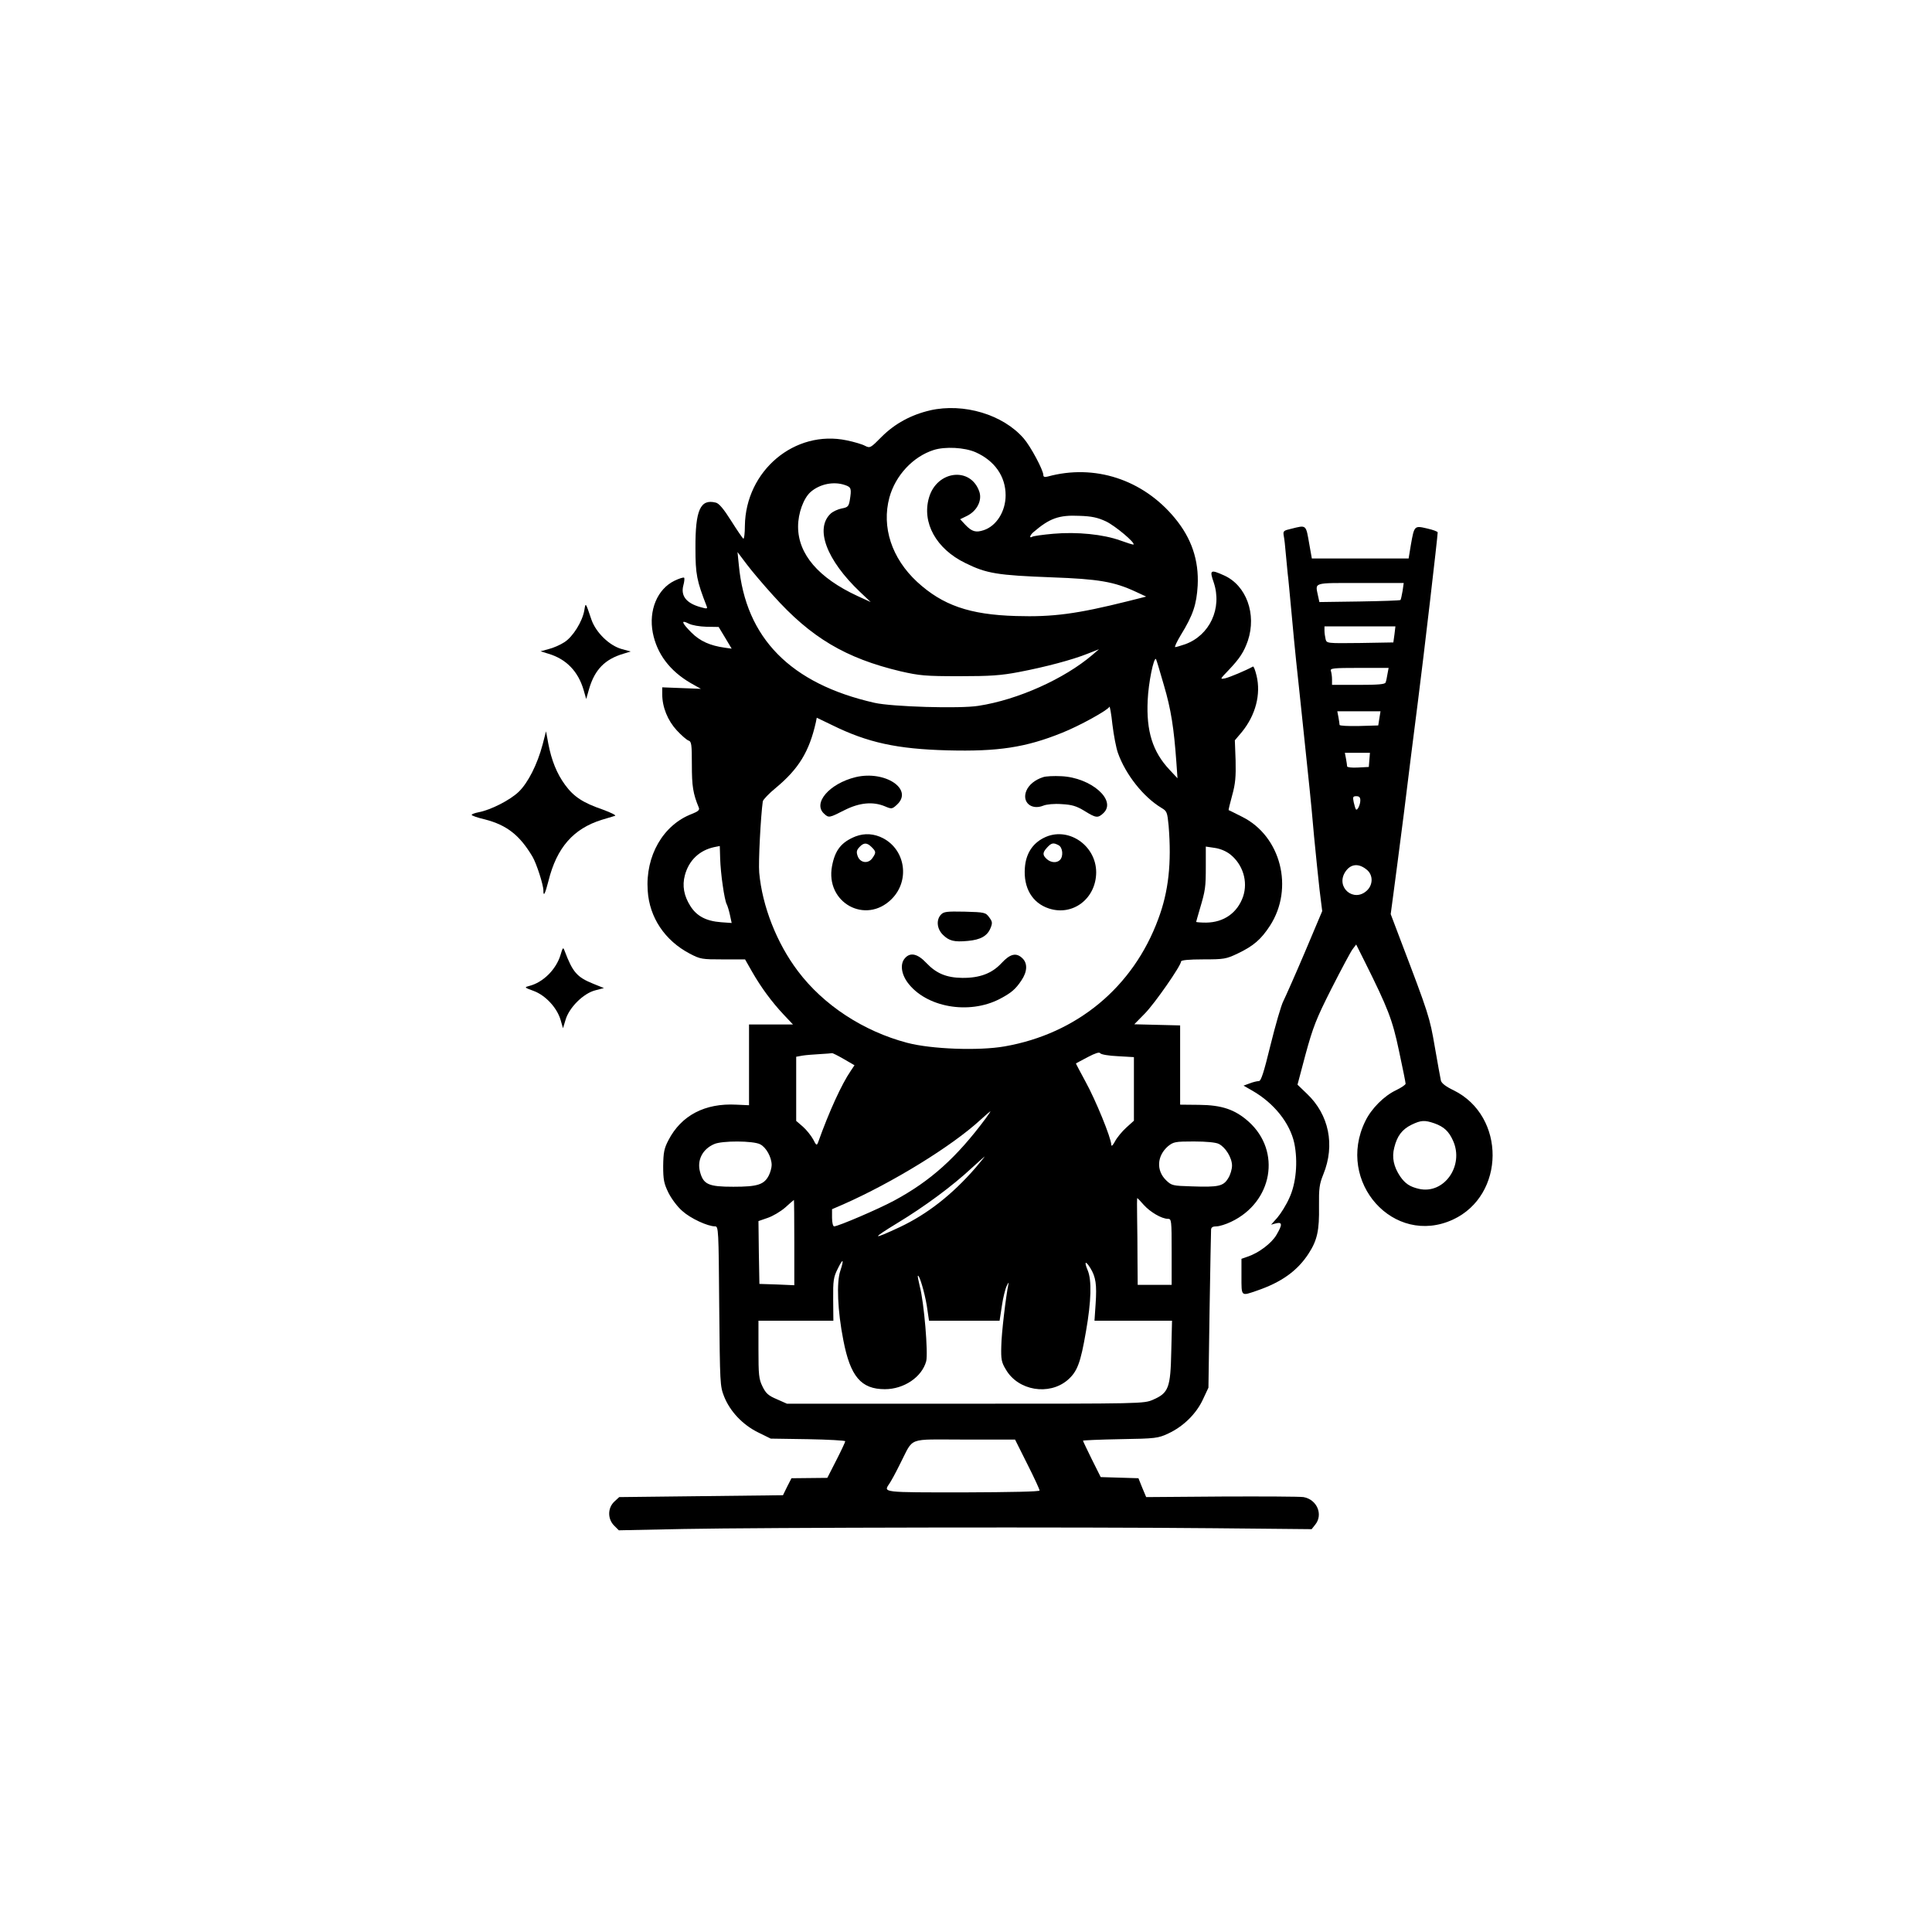 <svg xmlns="http://www.w3.org/2000/svg" width="1024pt" height="1024pt" viewBox="0 0 1024 1024" preserveAspectRatio="xMidYMid meet"><g transform="translate(0,1024) scale(0.1,-0.1)" fill="#000000" stroke="none"><path d="M4930 8065 c-100 -23 -187 -70 -257 -140 -59 -60 -62 -61 -88 -48 -14 8 -58 21 -97 29 -276 58 -536 -161 -540 -453 0 -40 -4 -70 -8 -68 -5 3 -34 46 -65 95 -39 62 -64 92 -81 96 -82 21 -109 -39 -108 -241 0 -140 7 -173 59 -307 6 -15 3 -16 -32 -6 -76 21 -106 60 -91 116 5 18 7 37 4 40 -4 3 -26 -4 -51 -16 -91 -44 -138 -157 -115 -276 22 -111 89 -201 200 -266 l55 -31 -102 4 -103 4 0 -37 c0 -68 29 -139 77 -191 25 -27 53 -51 62 -54 16 -5 18 -20 18 -128 0 -114 6 -153 37 -228 5 -12 -4 -20 -37 -33 -152 -58 -247 -222 -234 -407 9 -142 91 -264 222 -333 57 -30 65 -31 177 -31 l117 0 37 -65 c48 -84 105 -161 167 -227 l50 -53 -117 0 -116 0 0 -214 0 -214 -67 3 c-167 9 -292 -57 -360 -188 -23 -44 -27 -65 -28 -137 0 -73 4 -93 28 -142 16 -32 48 -75 74 -97 43 -39 134 -81 173 -81 18 0 19 -16 22 -422 4 -412 4 -424 26 -480 32 -80 99 -150 180 -190 l67 -33 197 -3 c109 -2 198 -7 198 -11 0 -4 -21 -49 -47 -100 l-48 -94 -95 -1 -95 -1 -23 -45 -22 -45 -434 -5 -434 -5 -26 -24 c-36 -34 -36 -92 -1 -127 l25 -25 343 7 c416 8 2110 11 2815 4 l514 -5 19 24 c43 53 10 133 -62 146 -19 3 -214 4 -434 3 l-400 -3 -21 50 -20 50 -100 3 -100 3 -47 94 c-26 53 -47 97 -47 99 0 2 89 6 198 8 188 3 200 5 254 30 80 37 149 105 184 181 l29 62 6 410 c4 226 7 418 8 428 1 12 9 17 29 17 15 0 50 11 77 24 220 104 268 374 93 531 -72 64 -141 88 -263 89 l-100 1 0 210 0 210 -122 3 -121 3 56 57 c53 54 192 254 192 276 0 7 42 11 117 11 111 0 122 2 183 31 84 40 124 75 171 147 129 199 58 476 -148 578 -38 19 -69 35 -71 35 -1 1 7 36 19 79 17 61 20 99 18 184 l-4 107 38 45 c72 89 101 199 77 298 -7 29 -15 50 -19 48 -40 -22 -122 -56 -146 -62 -30 -6 -30 -6 16 42 60 63 82 97 103 157 47 141 -8 293 -126 346 -73 33 -78 29 -55 -37 46 -137 -21 -281 -152 -328 -24 -8 -47 -15 -52 -15 -5 0 8 28 29 63 66 107 84 163 90 263 7 135 -33 252 -122 359 -169 204 -425 287 -673 219 -16 -4 -23 -2 -23 8 0 26 -68 153 -104 194 -110 127 -318 189 -496 149z m241 -222 c101 -45 159 -128 159 -228 0 -86 -49 -163 -116 -185 -42 -14 -63 -8 -98 29 l-27 29 37 18 c52 26 80 81 65 127 -45 135 -225 114 -267 -30 -39 -133 38 -272 192 -347 113 -56 170 -65 459 -76 248 -9 330 -23 444 -76 l56 -26 -95 -24 c-272 -68 -399 -85 -595 -79 -246 7 -389 57 -524 181 -135 125 -189 291 -147 447 32 117 125 217 235 252 60 19 163 14 222 -12z m-692 -174 c33 -11 35 -19 25 -81 -6 -32 -10 -37 -43 -43 -20 -4 -46 -16 -58 -27 -85 -79 -23 -246 156 -416 l56 -53 -70 32 c-207 96 -315 222 -315 368 0 71 29 150 66 183 49 43 123 58 183 37z m1384 -193 c49 -24 154 -112 145 -122 -2 -2 -33 8 -69 21 -91 33 -230 47 -356 36 -56 -5 -107 -12 -112 -16 -18 -10 -12 9 7 25 85 73 135 91 242 86 67 -2 98 -9 143 -30z m-1766 -391 c201 -225 386 -334 676 -403 101 -23 131 -26 312 -26 164 0 221 4 315 22 142 27 284 65 364 97 l61 24 -35 -30 c-149 -127 -395 -238 -604 -270 -98 -16 -459 -5 -551 16 -445 101 -683 343 -719 730 l-7 69 49 -65 c27 -36 90 -110 139 -164z m-352 -167 l64 -1 35 -58 34 -57 -36 5 c-79 11 -132 35 -177 80 -52 52 -58 70 -15 48 17 -9 58 -16 95 -17z m2424 -310 c38 -129 53 -227 66 -408 l6 -85 -43 46 c-89 95 -123 204 -115 368 4 92 32 229 44 218 2 -3 21 -65 42 -139z m-244 -358 c41 -116 136 -235 231 -292 29 -17 31 -23 38 -95 16 -196 0 -348 -55 -494 -133 -361 -431 -608 -814 -675 -136 -24 -388 -15 -517 19 -231 61 -443 199 -579 380 -112 148 -189 344 -205 522 -5 56 8 300 19 378 2 9 33 42 70 72 120 100 176 191 211 346 l5 25 83 -40 c187 -92 343 -126 610 -133 267 -7 414 15 607 93 93 37 243 120 251 138 2 6 10 -36 16 -94 7 -58 20 -125 29 -150z m-2094 -705 c6 -44 15 -87 20 -96 5 -9 13 -36 18 -59 l9 -42 -56 4 c-79 6 -129 32 -163 86 -34 54 -44 107 -29 163 21 79 77 132 155 149 l30 6 2 -66 c1 -36 7 -101 14 -145z m2689 167 c68 -54 95 -144 69 -223 -30 -87 -102 -138 -196 -139 -29 0 -53 2 -53 4 0 2 9 32 19 67 30 101 32 116 32 227 l0 105 47 -7 c29 -4 60 -17 82 -34z m-596 -1070 l86 -5 0 -168 0 -169 -41 -37 c-22 -20 -49 -53 -59 -72 -11 -21 -19 -29 -20 -19 0 36 -84 240 -136 334 -29 54 -53 98 -51 98 1 1 29 15 62 33 40 21 62 28 66 21 4 -7 46 -14 93 -16z m-1452 -15 l57 -33 -20 -30 c-48 -70 -114 -214 -173 -379 -7 -18 -10 -16 -26 16 -11 20 -35 50 -54 67 l-36 31 0 170 0 170 33 6 c17 3 59 6 92 8 33 2 62 4 65 5 3 1 31 -13 62 -31z m753 -314 c-155 -209 -294 -333 -485 -436 -83 -45 -298 -137 -319 -137 -6 0 -11 20 -11 46 l0 45 58 25 c263 116 577 309 728 448 27 25 51 45 53 46 2 0 -9 -17 -24 -37z m-1196 -138 c32 -16 61 -69 61 -110 0 -14 -7 -39 -15 -55 -25 -49 -60 -60 -188 -60 -132 0 -159 12 -177 80 -16 61 13 119 75 146 42 19 208 18 244 -1z m2431 2 c36 -18 70 -74 70 -115 0 -19 -9 -50 -21 -68 -25 -41 -51 -47 -192 -42 -101 3 -107 4 -136 32 -54 52 -49 130 10 181 29 23 38 25 137 25 66 0 117 -5 132 -13z m-1289 -126 c-124 -143 -256 -246 -402 -315 -150 -70 -153 -64 -12 22 142 86 290 195 393 291 36 33 67 60 68 61 2 0 -19 -26 -47 -59z m891 -197 c34 -38 95 -74 128 -74 19 0 20 -6 20 -175 l0 -175 -90 0 -90 0 -1 128 c0 70 -1 173 -2 229 -1 57 -1 103 1 103 1 0 17 -16 34 -36z m-1852 -200 l0 -226 -92 4 -93 3 -3 167 -2 166 49 17 c27 9 69 34 93 55 24 22 44 39 46 40 1 0 2 -102 2 -226z m244 -149 c-21 -61 -15 -212 16 -369 37 -192 94 -259 220 -259 101 0 196 64 219 148 11 42 -11 311 -34 397 -7 29 -12 54 -10 56 7 8 35 -85 47 -157 l12 -81 187 0 187 0 12 78 c6 42 18 91 26 107 8 17 12 21 9 10 -14 -68 -37 -262 -38 -330 -2 -70 1 -86 25 -125 65 -111 228 -138 326 -55 52 45 69 90 98 259 28 160 31 271 9 323 -20 47 -12 54 14 12 29 -47 35 -88 28 -190 l-6 -89 206 0 205 0 -4 -162 c-4 -194 -14 -221 -97 -257 -49 -21 -54 -21 -995 -21 l-945 0 -54 24 c-45 19 -58 31 -76 68 -19 39 -21 61 -21 196 l0 152 198 0 199 0 -1 113 c-1 99 2 118 23 160 29 60 36 56 15 -8z m991 -1025 c36 -71 65 -134 65 -140 0 -6 -147 -9 -405 -10 -429 0 -423 -1 -392 45 8 11 34 58 57 105 76 147 31 130 341 130 l269 0 65 -130z"></path><path d="M4535 6121 c-139 -34 -229 -138 -167 -194 25 -23 27 -22 108 19 79 40 151 47 215 20 35 -15 38 -14 63 9 89 82 -63 183 -219 146z"></path><path d="M5529 6121 c-44 -14 -76 -41 -89 -72 -25 -60 26 -105 90 -79 17 7 58 11 97 8 55 -3 78 -10 121 -36 61 -38 71 -39 100 -12 73 68 -65 189 -223 196 -38 2 -82 0 -96 -5z"></path><path d="M4535 5807 c-75 -30 -109 -72 -125 -157 -37 -194 178 -313 316 -175 97 97 74 259 -45 322 -48 25 -98 28 -146 10z m85 -57 c24 -24 24 -29 4 -58 -22 -32 -65 -26 -78 10 -8 22 -6 32 9 48 23 25 40 25 65 0z"></path><path d="M5532 5799 c-60 -30 -95 -85 -100 -159 -8 -106 39 -186 127 -215 127 -42 250 52 251 191 0 146 -153 247 -278 183z m79 -39 c22 -12 26 -59 7 -78 -17 -17 -48 -15 -70 5 -23 21 -23 34 2 61 23 25 33 27 61 12z"></path><path d="M4987 5392 c-26 -28 -21 -75 10 -106 33 -33 60 -40 133 -33 67 6 103 26 120 68 11 27 10 34 -7 57 -19 26 -24 27 -130 30 -96 2 -111 0 -126 -16z"></path><path d="M4797 5162 c-27 -29 -21 -82 13 -129 97 -132 326 -173 490 -87 59 31 83 51 114 98 31 46 33 89 6 116 -33 33 -66 25 -112 -25 -50 -54 -115 -79 -208 -78 -84 1 -138 24 -190 79 -46 49 -85 58 -113 26z"></path><path d="M6842 7437 c-39 -9 -42 -12 -38 -36 3 -14 8 -57 11 -96 4 -38 8 -86 10 -105 3 -19 11 -111 20 -205 8 -93 20 -210 25 -260 5 -49 22 -202 36 -340 14 -137 30 -288 35 -335 5 -47 16 -161 24 -255 9 -93 22 -220 29 -282 l14 -112 -92 -218 c-51 -120 -103 -237 -114 -259 -12 -23 -42 -128 -68 -233 -36 -147 -50 -191 -62 -191 -9 0 -30 -5 -48 -12 l-33 -12 47 -27 c115 -66 199 -172 222 -278 20 -97 10 -214 -27 -292 -16 -36 -45 -82 -63 -103 l-33 -37 26 7 c34 8 35 -6 2 -62 -26 -44 -94 -95 -151 -114 l-34 -12 0 -94 c0 -107 -3 -104 81 -75 132 45 216 106 275 197 46 71 57 123 55 250 -1 96 2 118 23 170 63 155 30 316 -87 427 l-50 48 43 162 c39 142 55 185 137 347 52 102 102 196 112 209 l19 25 45 -90 c123 -247 147 -307 182 -474 19 -89 35 -167 35 -174 -1 -6 -23 -21 -50 -34 -64 -30 -132 -98 -164 -165 -157 -321 151 -666 465 -521 278 129 281 548 4 685 -42 20 -65 38 -68 52 -3 12 -17 92 -32 177 -27 158 -32 174 -181 565 l-53 140 14 105 c8 58 33 251 56 430 22 179 55 444 74 590 31 241 105 877 105 898 0 5 -25 14 -56 21 -68 16 -68 15 -86 -86 l-12 -73 -256 0 -257 0 -13 73 c-19 109 -14 105 -98 84z m592 -329 c-4 -24 -9 -45 -11 -48 -3 -3 -100 -6 -217 -8 l-213 -3 -7 32 c-15 74 -32 69 224 69 l230 0 -6 -42z m-43 -230 l-6 -43 -176 -3 c-176 -2 -177 -2 -183 20 -3 13 -6 33 -6 46 l0 22 188 0 188 0 -5 -42z m-37 -210 c-3 -18 -7 -39 -10 -45 -2 -10 -40 -13 -144 -13 l-140 0 0 29 c0 16 -3 36 -6 45 -5 14 12 16 150 16 l156 0 -6 -32z m-43 -235 l-6 -38 -103 -3 c-57 -1 -102 1 -102 6 0 5 -3 24 -6 41 l-6 31 114 0 115 0 -6 -37z m-53 -220 l-3 -38 -57 -3 c-32 -2 -58 1 -58 6 0 5 -3 24 -6 41 l-6 31 66 0 67 0 -3 -37z m-48 -215 c0 -24 -16 -56 -23 -48 -3 3 -8 20 -12 38 -6 28 -4 32 14 32 15 0 21 -6 21 -22z m38 -371 c30 -28 29 -77 -3 -107 -69 -65 -166 16 -116 97 29 46 74 50 119 10z m355 -1341 c50 -18 76 -42 98 -91 61 -133 -47 -287 -181 -256 -47 11 -72 27 -99 66 -34 51 -45 100 -31 153 15 61 41 96 92 121 50 24 69 25 121 7z"></path><path d="M3097 7005 c-10 -59 -61 -141 -106 -169 -21 -14 -58 -30 -82 -36 l-44 -12 42 -13 c94 -28 157 -93 186 -191 l14 -49 16 56 c30 100 83 155 181 184 l39 12 -48 13 c-65 18 -136 87 -160 155 -32 95 -31 93 -38 50z"></path><path d="M2876 6294 c-28 -106 -78 -204 -127 -251 -46 -44 -148 -96 -212 -108 -20 -4 -37 -10 -37 -14 0 -4 31 -15 70 -24 116 -30 184 -83 252 -197 21 -35 58 -149 58 -179 0 -37 9 -20 27 50 44 177 132 277 283 324 30 9 62 19 70 21 7 3 -22 17 -65 33 -105 36 -154 68 -200 131 -44 60 -72 130 -89 219 l-12 65 -18 -70z"></path><path d="M2971 5179 c-23 -77 -93 -147 -167 -165 -26 -7 -25 -8 24 -26 63 -23 124 -89 143 -153 l13 -45 14 46 c19 64 94 139 157 155 l46 12 -57 23 c-86 35 -108 60 -151 173 -8 22 -10 21 -22 -20z"></path></g></svg>